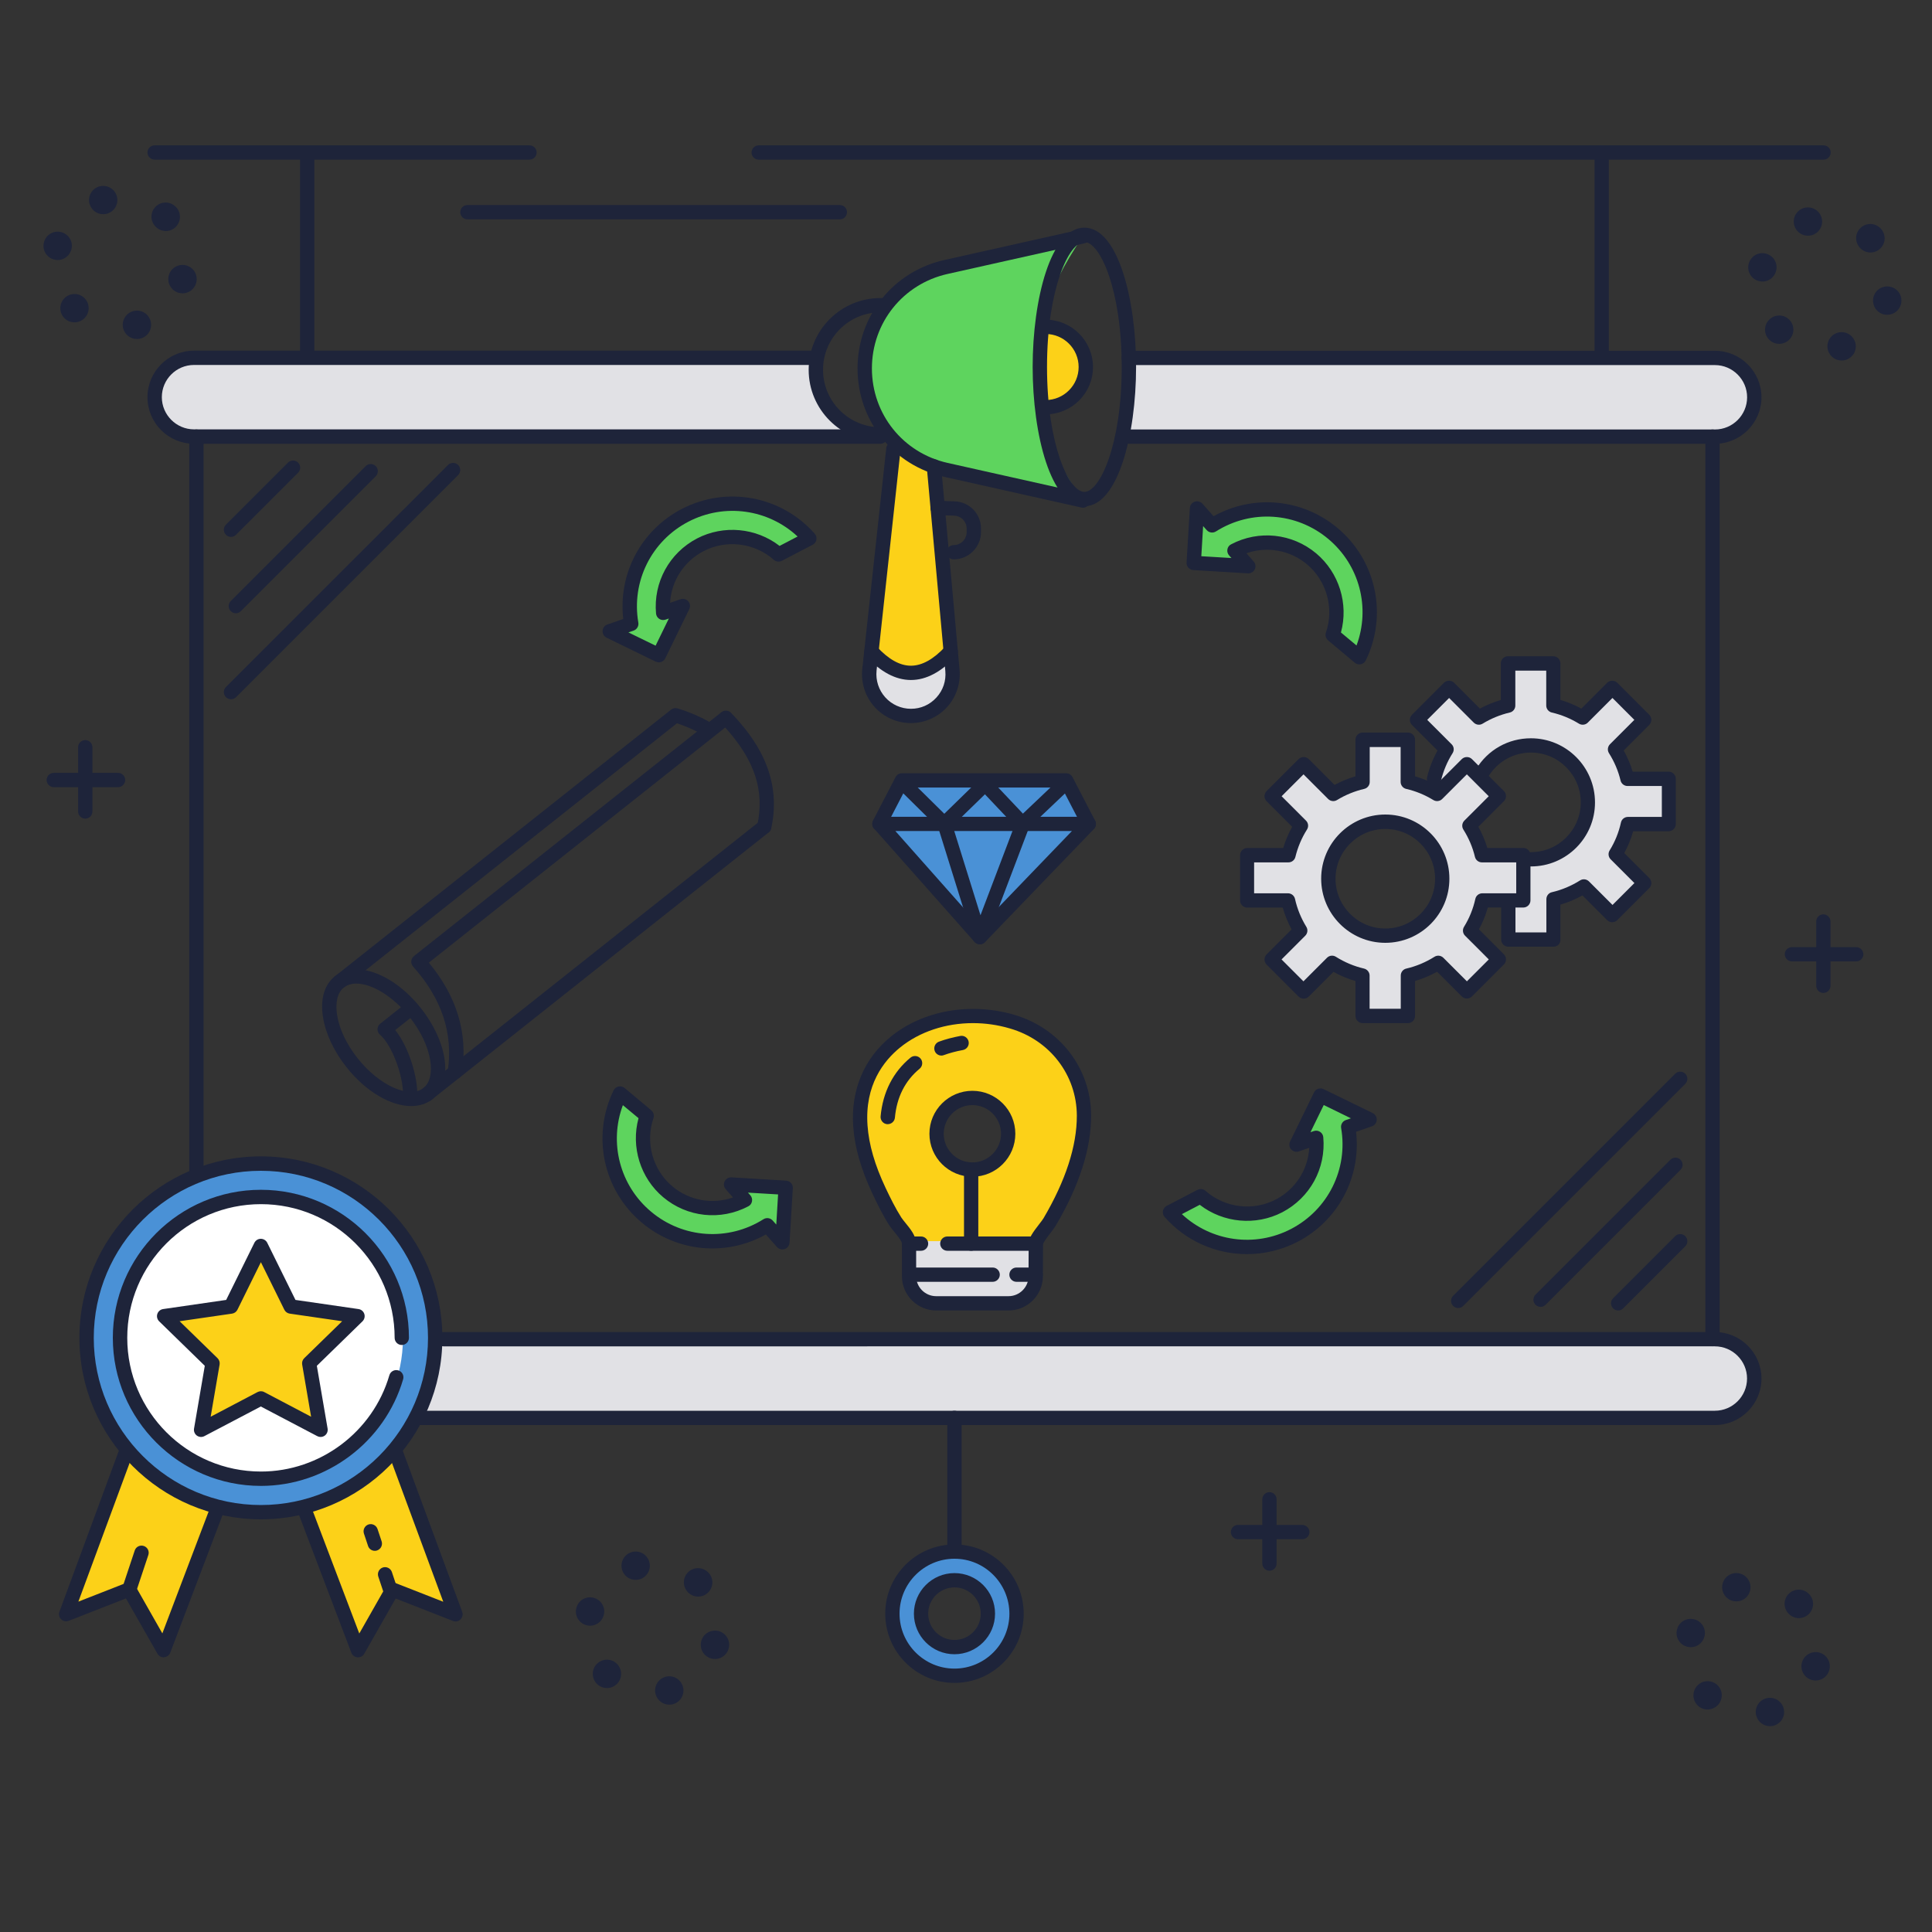 <?xml version="1.0" encoding="utf-8"?>
<!-- Generator: Adobe Illustrator 25.4.1, SVG Export Plug-In . SVG Version: 6.00 Build 0)  -->
<svg version="1.1" id="レイヤー_1" xmlns="http://www.w3.org/2000/svg" xmlns:xlink="http://www.w3.org/1999/xlink" x="0px"
	 y="0px" viewBox="0 0 300 300" style="enable-background:new 0 0 300 300;" xml:space="preserve">
<rect x="0" y="0" width="300" height="300" fill="#333333" stroke="none"/>
<style type="text/css">
	.st0{fill:#E1E1E5;}
	.st1{fill:#4A91D6;}
	.st2{fill:#FCD118;}
	.st3{fill:#FFFFFF;}
	.st4{fill:#5ED45E;}
	.st5{fill:#1E243A;}
</style>
<path class="st0" d="M175.27,55.56h91.02c3.38,0,6.12,2.74,6.12,6.12l0,0c0,3.38-2.74,6.12-6.12,6.12h-91.02V55.56z"/>
<path class="st0" d="M136.71,67.8H30.13c-3.38,0-6.12-2.74-6.12-6.12l0,0c0-3.38,2.74-6.12,6.12-6.12h96.21
	C126.36,63.35,130.69,66.49,136.71,67.8z"/>
<path class="st0" d="M68.87,207.93h197.42c3.38,0,6.12,2.74,6.12,6.12l0,0c0,3.38-2.74,6.12-6.12,6.12H65.16L68.87,207.93z"/>
<path class="st1" d="M148.21,240.93c-5.32,0-9.64,4.32-9.64,9.64s4.32,9.64,9.64,9.64c5.32,0,9.64-4.32,9.64-9.64
	S153.53,240.93,148.21,240.93z M148.21,255.76c-2.87,0-5.19-2.32-5.19-5.19s2.32-5.19,5.19-5.19c2.87,0,5.19,2.32,5.19,5.19
	S151.07,255.76,148.21,255.76z"/>
<g>
	<polygon class="st2" points="19.64,225.25 10.27,250.64 20.05,246.81 25.42,256.24 33.84,234.07 	"/>
	<polygon class="st2" points="61.38,225.25 70.75,250.64 60.96,246.81 55.6,256.24 47.18,234.07 	"/>
</g>
<circle class="st1" cx="40.51" cy="207.75" r="27.06"/>
<circle class="st3" cx="40.51" cy="207.75" r="22.06"/>
<path class="st4" d="M168.16,36.69l-21.27,4.76c-7.38,1.65-12.62,8.2-12.62,15.76l0,0c0,7.56,5.24,14.11,12.62,15.76l21.27,4.76
	C160.36,66.53,156.13,54.2,168.16,36.69z"/>
<path class="st2" d="M145.01,72.42l2.88,31.68c0.35,3.8-2.64,7.07-6.45,7.07l0,0c-3.84,0-6.84-3.32-6.45-7.14l3.73-34.34
	L145.01,72.42z"/>
<path class="st2" d="M162.36,50.74c3.45,0,6.24,2.8,6.24,6.24c0,3.45-2.8,6.24-6.24,6.24V50.74z"/>
<g>
	<polygon class="st1" points="136.56,127.93 152.15,145.52 169.06,127.93 	"/>
	<polygon class="st1" points="136.56,127.93 140.06,121.18 165.56,121.18 169.06,127.93 	"/>
	<polygon class="st1" points="140.4,121.77 146.65,127.93 152.98,121.77 158.81,127.93 165.31,121.77 	"/>
	<polygon class="st1" points="146.67,127.93 152.15,145.52 158.73,128.18 	"/>
</g>
<path class="st4" d="M203.67,86.79c-3.46-2.9-8.21-3.26-11.97-1.28l2.15,2.42l-8.47-0.51l0.51-8.47l2.34,2.64
	c5.71-3.61,13.31-3.31,18.76,1.26c5.73,4.8,7.24,12.78,4.1,19.21l-4.13-3.46C208.36,94.48,207.2,89.74,203.67,86.79z"/>
<path class="st4" d="M108.74,84.59c-4.01,2.09-6.16,6.33-5.77,10.57l3.06-1.05l-3.72,7.63l-7.63-3.72l3.33-1.15
	c-1.14-6.65,2.05-13.56,8.36-16.84c6.63-3.45,14.57-1.78,19.31,3.58l-4.78,2.49C117.65,83.21,112.83,82.47,108.74,84.59z"/>
<path class="st4" d="M103.69,185.06c3.46,2.9,8.21,3.26,11.97,1.28l-2.15-2.42l8.47,0.51l-0.51,8.47l-2.34-2.64
	c-5.71,3.61-13.31,3.31-18.76-1.26c-5.73-4.8-7.24-12.78-4.1-19.21l4.13,3.46C99,177.37,100.16,182.1,103.69,185.06z"/>
<path class="st4" d="M198.61,187.25c4.01-2.09,6.16-6.33,5.77-10.57l-3.06,1.05l3.72-7.63l7.63,3.72l-3.33,1.15
	c1.14,6.65-2.05,13.56-8.36,16.84c-6.63,3.45-14.57,1.78-19.31-3.58l4.78-2.49C189.71,188.64,194.53,189.38,198.61,187.25z"/>
<path class="st0" d="M236.55,139.83v-7.03h-6.44c-0.4-1.65-1.06-3.19-1.94-4.58l4.58-4.58l-4.97-4.97l-4.61,4.61
	c-1.39-0.85-2.92-1.49-4.55-1.87v-6.54h-7.03v6.54c-1.63,0.38-3.16,1.02-4.55,1.87l-4.61-4.61l-4.97,4.97l4.58,4.58
	c-0.88,1.39-1.54,2.93-1.94,4.58h-6.44v7.03h6.38c0.38,1.68,1.02,3.26,1.9,4.68l-4.48,4.48l4.97,4.97l4.45-4.45
	c1.43,0.9,3.02,1.58,4.71,1.97v6.28h7.03v-6.28c1.69-0.39,3.28-1.07,4.71-1.97l4.45,4.45l4.97-4.97l-4.48-4.48
	c0.87-1.42,1.52-3,1.9-4.68H236.55z M215.11,145.29c-4.88,0-8.84-3.96-8.84-8.84s3.96-8.84,8.84-8.84s8.84,3.96,8.84,8.84
	S220,145.29,215.11,145.29z"/>
<path class="st0" d="M234.21,140.73v5.16h7.03v-6.28c1.69-0.39,3.28-1.07,4.71-1.97l4.45,4.45l4.97-4.97l-4.48-4.48
	c0.87-1.42,1.52-3,1.9-4.68h6.38v-7.03h-6.44c-0.4-1.65-1.06-3.19-1.94-4.58l4.58-4.58l-4.97-4.97l-4.61,4.61
	c-1.39-0.85-2.92-1.49-4.55-1.87v-6.54h-7.03v6.54c-1.63,0.38-3.16,1.02-4.55,1.87l-4.61-4.61l-4.97,4.97l4.58,4.58
	c-0.88,1.39-1.54,2.93-1.94,4.58L234.21,140.73z M227.54,122.66c1.55-2.57,6.97-6.92,10.18-6.92c4.88,0,8.84,3.96,8.84,8.84
	s-6.36,10.31-11.24,10.31l-6.3-4.08L227.54,122.66z"/>
<path class="st2" d="M157.13,158.62c-11.43-3.31-24.46,3.21-23.53,16.23c0.25,3.53,1.41,6.91,2.92,10.09
	c0.75,1.6,1.56,3.23,2.51,4.71c0.58,0.91,2.13,2.32,2.13,3.45c0,0,0,5.05,0,5.05c0,2.33,1.89,4.22,4.22,4.22h11.23
	c2.32,0,4.21-1.88,4.22-4.2c0,0,0.02-5.07,0.02-5.07c0-0.79,1.71-2.64,2.14-3.37c2.88-4.89,5.35-10.76,5.33-16.52
	C168.31,166.27,163.75,160.53,157.13,158.62z M150.99,181.61c-3.07,0-5.56-2.49-5.56-5.56c0-3.07,2.49-5.56,5.56-5.56
	c3.07,0,5.56,2.49,5.56,5.56C156.55,179.12,154.06,181.61,150.99,181.61z"/>
<path class="st0" d="M141.11,192.73c0.03,0.13,0.05,0.25,0.05,0.37c0,0,0,5.05,0,5.05c0,2.33,1.89,4.22,4.22,4.22h11.23
	c2.32,0,4.21-1.88,4.22-4.2c0,0,0.02-5.07,0.02-5.07c0-0.11,0.03-0.23,0.09-0.37H141.11z"/>
<path class="st0" d="M141.44,111.17L141.44,111.17c3.81,0,6.8-3.27,6.45-7.07l-0.27-2.97c-4.12,4.44-8.22,4.47-12.32,0l0,0
	l-0.31,2.89C134.6,107.85,137.6,111.17,141.44,111.17z"/>
<polygon class="st2" points="40.51,193.48 45.15,202.87 55.52,204.38 48.01,211.69 49.78,222.02 40.51,217.15 31.23,222.02 
	33,211.69 25.5,204.38 35.87,202.87 "/>
<g>
	<g>
		<path class="st5" d="M13.24,127.12c-0.61,0-1.11-0.5-1.11-1.11v-9.98c0-0.61,0.5-1.11,1.11-1.11c0.61,0,1.11,0.5,1.11,1.11V126
			C14.35,126.62,13.85,127.12,13.24,127.12z"/>
	</g>
	<g>
		<path class="st5" d="M18.33,122.23H8.35c-0.61,0-1.11-0.5-1.11-1.11c0-0.61,0.5-1.11,1.11-1.11h9.98c0.61,0,1.11,0.5,1.11,1.11
			C19.44,121.73,18.94,122.23,18.33,122.23z"/>
	</g>
</g>
<g>
	<g>
		<path class="st5" d="M283.13,154.18c-0.61,0-1.11-0.5-1.11-1.11v-9.98c0-0.61,0.5-1.11,1.11-1.11c0.61,0,1.11,0.5,1.11,1.11v9.98
			C284.24,153.68,283.75,154.18,283.13,154.18z"/>
	</g>
	<g>
		<path class="st5" d="M288.23,149.29h-9.98c-0.61,0-1.11-0.5-1.11-1.11c0-0.61,0.5-1.11,1.11-1.11h9.98c0.61,0,1.11,0.5,1.11,1.11
			C289.34,148.8,288.84,149.29,288.23,149.29z"/>
	</g>
</g>
<g>
	<g>
		<path class="st5" d="M197.12,243.9c-0.61,0-1.11-0.5-1.11-1.11v-9.98c0-0.61,0.5-1.11,1.11-1.11c0.61,0,1.11,0.5,1.11,1.11v9.98
			C198.23,243.4,197.74,243.9,197.12,243.9z"/>
	</g>
	<g>
		<path class="st5" d="M202.22,239.01h-9.98c-0.61,0-1.11-0.5-1.11-1.11c0-0.61,0.5-1.11,1.11-1.11h9.98c0.61,0,1.11,0.5,1.11,1.11
			C203.33,238.51,202.83,239.01,202.22,239.01z"/>
	</g>
</g>
<g>
	<path class="st5" d="M283.84,54.35c-0.32-1.18,0.38-2.38,1.55-2.7l0,0c1.18-0.31,2.38,0.38,2.7,1.56l0,0
		c0.32,1.18-0.38,2.38-1.56,2.7l0,0c-0.19,0.05-0.38,0.07-0.57,0.07l0,0C284.99,55.98,284.1,55.33,283.84,54.35z M274.72,52.75
		c-0.86-0.86-0.86-2.25,0-3.11l0,0c0.86-0.86,2.25-0.86,3.11-0.01l0,0c0.86,0.86,0.86,2.25,0.01,3.11l0,0
		c-0.43,0.43-1,0.65-1.56,0.65l0,0C275.71,53.39,275.15,53.18,274.72,52.75z M292.48,48.81c-1.18-0.31-1.87-1.52-1.56-2.7l0,0
		c0.31-1.18,1.52-1.87,2.7-1.56l0,0c1.18,0.31,1.87,1.52,1.56,2.69l0,0c-0.26,0.99-1.15,1.64-2.13,1.64l0,0
		C292.86,48.88,292.67,48.86,292.48,48.81z M273.1,43.64c-1.18-0.31-1.88-1.52-1.56-2.69l0,0c0.31-1.18,1.52-1.88,2.69-1.56l0,0
		c1.18,0.31,1.88,1.52,1.56,2.69l0,0c-0.26,0.99-1.15,1.64-2.12,1.64l0,0C273.48,43.71,273.29,43.69,273.1,43.64z M288.9,38.57
		c-0.01-0.01-0.02-0.02-0.03-0.03l0,0c-0.86-0.86-0.87-2.25-0.01-3.11l0,0c0.86-0.86,2.24-0.87,3.11-0.01l0,0
		c0.01,0.01,0.02,0.02,0.03,0.03l0,0c0.86,0.86,0.86,2.25,0,3.11l0,0c-0.43,0.43-0.99,0.65-1.56,0.65l0,0
		C289.89,39.2,289.33,38.99,288.9,38.57z M288.89,38.55L288.89,38.55L288.89,38.55L288.89,38.55L288.89,38.55z M278.61,34.98
		c-0.32-1.18,0.38-2.38,1.55-2.7l0,0c1.18-0.31,2.38,0.38,2.7,1.55l0,0c0.32,1.18-0.38,2.38-1.55,2.7l0,0
		c-0.19,0.05-0.39,0.07-0.57,0.07l0,0C279.76,36.61,278.88,35.96,278.61,34.98z"/>
</g>
<g>
	<path class="st5" d="M101.8,263.07c-0.32-1.18,0.38-2.38,1.55-2.7l0,0c1.18-0.32,2.38,0.38,2.7,1.56l0,0
		c0.32,1.18-0.38,2.38-1.56,2.7l0,0c-0.19,0.05-0.38,0.07-0.57,0.07l0,0C102.96,264.7,102.07,264.05,101.8,263.07z M92.69,261.47
		c-0.86-0.86-0.86-2.25,0-3.11l0,0c0.86-0.86,2.25-0.86,3.11,0l0,0c0.86,0.86,0.86,2.25,0.01,3.11l0,0c-0.43,0.43-1,0.65-1.56,0.65
		l0,0C93.68,262.12,93.12,261.9,92.69,261.47z M110.45,257.53c-1.18-0.31-1.87-1.52-1.56-2.7l0,0c0.32-1.18,1.52-1.87,2.7-1.56l0,0
		c1.18,0.32,1.87,1.52,1.56,2.7l0,0l0,0l0,0c-0.26,0.99-1.15,1.64-2.12,1.64l0,0C110.83,257.61,110.64,257.58,110.45,257.53z
		 M91.06,252.36c-1.18-0.31-1.88-1.52-1.56-2.69l0,0c0.31-1.18,1.52-1.88,2.69-1.56l0,0c1.18,0.31,1.88,1.52,1.56,2.69l0,0
		c-0.26,0.99-1.15,1.64-2.12,1.64l0,0C91.44,252.44,91.25,252.41,91.06,252.36z M106.87,247.29c0,0-0.01-0.01-0.01-0.01l0,0
		c0,0,0,0-0.01-0.01l0,0c0,0-0.01-0.01-0.01-0.01l0,0c-0.86-0.86-0.87-2.25-0.01-3.11l0,0c0.86-0.86,2.25-0.87,3.11-0.01l0,0
		c0.01,0,0.01,0.01,0.02,0.01l0,0c0,0,0,0.01,0.01,0.01l0,0c0.86,0.86,0.86,2.25,0,3.11l0,0c-0.43,0.43-0.99,0.65-1.56,0.65l0,0
		C107.86,247.92,107.3,247.71,106.87,247.29z M96.58,243.7c-0.32-1.18,0.38-2.38,1.55-2.7l0,0c1.18-0.32,2.38,0.38,2.7,1.55l0,0
		c0.32,1.17-0.38,2.38-1.55,2.7l0,0c-0.19,0.05-0.39,0.07-0.57,0.07l0,0C97.73,245.33,96.84,244.69,96.58,243.7z"/>
</g>
<g>
	<path class="st5" d="M272.71,266.41c-0.32-1.18,0.38-2.38,1.55-2.7l0,0c1.18-0.31,2.38,0.38,2.7,1.56l0,0
		c0.32,1.18-0.38,2.38-1.56,2.7l0,0l0,0l0,0c-0.19,0.05-0.38,0.07-0.57,0.07l0,0C273.87,268.04,272.98,267.39,272.71,266.41z
		 M263.6,264.81c-0.86-0.86-0.86-2.25,0-3.11l0,0c0.86-0.86,2.25-0.86,3.11-0.01l0,0c0.86,0.86,0.86,2.25,0,3.11l0,0
		c-0.43,0.43-1,0.65-1.56,0.65l0,0C264.59,265.45,264.03,265.24,263.6,264.81z M281.36,260.87c-1.18-0.31-1.87-1.52-1.56-2.7l0,0
		c0.32-1.18,1.52-1.87,2.7-1.56l0,0c1.18,0.32,1.87,1.52,1.56,2.7l0,0c-0.26,0.99-1.15,1.64-2.13,1.64l0,0
		C281.74,260.94,281.55,260.92,281.36,260.87z M261.97,255.7c-1.18-0.31-1.88-1.52-1.56-2.69l0,0l0,0l0,0
		c0.31-1.18,1.52-1.88,2.69-1.56l0,0c1.18,0.31,1.88,1.52,1.56,2.69l0,0c-0.26,0.99-1.15,1.64-2.12,1.64l0,0
		C262.35,255.77,262.16,255.75,261.97,255.7z M277.77,250.61C277.76,250.61,277.76,250.61,277.77,250.61L277.77,250.61
		c-0.01-0.01-0.01-0.01-0.01-0.01l0,0c-0.86-0.86-0.87-2.25-0.01-3.11l0,0c0.86-0.86,2.25-0.87,3.11-0.01l0,0l0,0l0,0
		c0.01,0.01,0.02,0.01,0.03,0.02l0,0l0,0l0,0c0.86,0.86,0.86,2.25,0,3.11l0,0c-0.43,0.43-0.99,0.65-1.56,0.65l0,0
		C278.76,251.26,278.2,251.04,277.77,250.61z M267.49,247.04c-0.32-1.18,0.38-2.38,1.55-2.7l0,0c1.18-0.32,2.38,0.38,2.7,1.55l0,0
		c0.32,1.18-0.38,2.38-1.55,2.7l0,0c-0.19,0.05-0.39,0.07-0.57,0.07l0,0C268.64,248.67,267.75,248.02,267.49,247.04z"/>
</g>
<g>
	<path class="st5" d="M19.13,51.01c-0.31-1.18,0.39-2.38,1.56-2.7l0,0c1.18-0.32,2.38,0.38,2.7,1.56l0,0
		c0.32,1.18-0.38,2.38-1.56,2.7l0,0c-0.19,0.05-0.38,0.07-0.57,0.07l0,0C20.28,52.64,19.39,51.99,19.13,51.01z M10.01,49.41
		L10.01,49.41L10.01,49.41c-0.86-0.86-0.86-2.25,0-3.11l0,0c0.86-0.86,2.25-0.86,3.11-0.01l0,0c0.86,0.86,0.86,2.25,0.01,3.11l0,0
		c-0.43,0.43-1,0.65-1.56,0.65l0,0C11,50.06,10.44,49.84,10.01,49.41z M27.77,45.47c-1.18-0.31-1.87-1.52-1.56-2.7l0,0
		c0.32-1.18,1.52-1.87,2.7-1.56l0,0c1.18,0.32,1.87,1.52,1.56,2.7l0,0c-0.26,0.99-1.15,1.64-2.13,1.64l0,0
		C28.15,45.54,27.96,45.52,27.77,45.47z M8.39,40.3c-1.18-0.31-1.88-1.52-1.56-2.69l0,0c0.31-1.18,1.52-1.88,2.69-1.56l0,0
		c1.18,0.31,1.88,1.52,1.56,2.69l0,0c-0.26,0.99-1.15,1.64-2.12,1.64l0,0C8.77,40.38,8.58,40.35,8.39,40.3z M24.18,35.22
		L24.18,35.22C24.18,35.21,24.18,35.21,24.18,35.22L24.18,35.22c-0.01-0.01-0.01-0.01-0.01-0.01l0,0c-0.86-0.86-0.87-2.25-0.01-3.11
		l0,0c0.85-0.86,2.24-0.87,3.1-0.01l0,0c0,0,0,0,0.01,0.01l0,0l0,0l0,0c0.01,0,0.01,0.01,0.02,0.01l0,0c0,0,0,0.01,0.01,0.01l0,0
		l0,0l0,0c0,0.01,0.01,0.01,0.01,0.01l0,0c0.85,0.86,0.84,2.24-0.01,3.1l0,0c-0.43,0.43-0.99,0.65-1.56,0.65l0,0
		C25.18,35.86,24.61,35.65,24.18,35.22z M13.9,31.64c-0.32-1.18,0.38-2.38,1.55-2.7l0,0c1.18-0.31,2.38,0.38,2.7,1.55l0,0
		c0.32,1.17-0.38,2.38-1.55,2.7l0,0c-0.19,0.05-0.39,0.07-0.57,0.07l0,0C15.06,33.27,14.17,32.62,13.9,31.64z"/>
</g>
<g>
	<g>
		<path class="st5" d="M266.29,68.91h-91.02c-0.61,0-1.11-0.5-1.11-1.11c0-0.61,0.5-1.11,1.11-1.11h91.02c2.76,0,5-2.25,5-5
			s-2.25-5-5-5h-91.02c-0.61,0-1.11-0.5-1.11-1.11c0-0.61,0.5-1.11,1.11-1.11h91.02c3.99,0,7.23,3.24,7.23,7.23
			C273.52,65.66,270.27,68.91,266.29,68.91z"/>
	</g>
	<g>
		<path class="st5" d="M136.71,68.91H30.13c-3.99,0-7.23-3.24-7.23-7.23c0-3.99,3.24-7.23,7.23-7.23h96.21
			c0.61,0,1.11,0.5,1.11,1.11c0,0.61-0.5,1.11-1.11,1.11H30.13c-2.76,0-5,2.25-5,5s2.25,5,5,5h106.59c0.61,0,1.11,0.5,1.11,1.11
			C137.83,68.41,137.33,68.91,136.71,68.91z"/>
	</g>
	<g>
		<path class="st5" d="M266.29,221.28H65.16c-0.61,0-1.11-0.5-1.11-1.11s0.5-1.11,1.11-1.11h201.12c2.76,0,5-2.25,5-5s-2.25-5-5-5
			H68.87c-0.61,0-1.11-0.5-1.11-1.11s0.5-1.11,1.11-1.11h197.42c3.99,0,7.23,3.24,7.23,7.23
			C273.52,218.04,270.27,221.28,266.29,221.28z"/>
	</g>
	<g>
		<g>
			<path class="st5" d="M30.5,183.09c-0.61,0-1.11-0.5-1.11-1.11V67.8c0-0.61,0.5-1.11,1.11-1.11c0.61,0,1.11,0.5,1.11,1.11v114.19
				C31.61,182.6,31.11,183.09,30.5,183.09z"/>
		</g>
		<g>
			<path class="st5" d="M265.92,209.05c-0.61,0-1.11-0.5-1.11-1.11V67.8c0-0.61,0.5-1.11,1.11-1.11c0.61,0,1.11,0.5,1.11,1.11
				v140.14C267.03,208.55,266.53,209.05,265.92,209.05z"/>
		</g>
	</g>
	<g>
		<g>
			<path class="st5" d="M47.7,56.3c-0.61,0-1.11-0.5-1.11-1.11V23.68c0-0.61,0.5-1.11,1.11-1.11c0.61,0,1.11,0.5,1.11,1.11v31.51
				C48.81,55.81,48.31,56.3,47.7,56.3z"/>
		</g>
		<g>
			<path class="st5" d="M248.71,56.3c-0.61,0-1.11-0.5-1.11-1.11V23.68c0-0.61,0.5-1.11,1.11-1.11c0.61,0,1.11,0.5,1.11,1.11v31.51
				C249.83,55.81,249.33,56.3,248.71,56.3z"/>
		</g>
	</g>
	<g>
		<path class="st5" d="M82.22,24.79H24.01c-0.61,0-1.11-0.5-1.11-1.11s0.5-1.11,1.11-1.11h58.21c0.61,0,1.11,0.5,1.11,1.11
			S82.83,24.79,82.22,24.79z"/>
	</g>
	<g>
		<path class="st5" d="M283.16,24.79H117.81c-0.61,0-1.11-0.5-1.11-1.11s0.5-1.11,1.11-1.11h165.35c0.61,0,1.11,0.5,1.11,1.11
			S283.77,24.79,283.16,24.79z"/>
	</g>
	<g>
		<path class="st5" d="M130.41,34.06H72.58c-0.61,0-1.11-0.5-1.11-1.11c0-0.61,0.5-1.11,1.11-1.11h57.83c0.61,0,1.11,0.5,1.11,1.11
			C131.52,33.56,131.03,34.06,130.41,34.06z"/>
	</g>
	<g>
		<path class="st5" d="M148.21,242.04c-0.61,0-1.11-0.5-1.11-1.11v-20.76c0-0.61,0.5-1.11,1.11-1.11c0.61,0,1.11,0.5,1.11,1.11
			v20.76C149.32,241.54,148.82,242.04,148.21,242.04z"/>
	</g>
	<g>
		<path class="st5" d="M148.21,261.32c-5.93,0-10.75-4.82-10.75-10.75c0-5.93,4.82-10.75,10.75-10.75c5.93,0,10.75,4.82,10.75,10.75
			C158.96,256.5,154.14,261.32,148.21,261.32z M148.21,242.04c-4.7,0-8.53,3.83-8.53,8.53c0,4.7,3.83,8.53,8.53,8.53
			c4.7,0,8.53-3.83,8.53-8.53C156.73,245.87,152.91,242.04,148.21,242.04z M148.21,256.87c-3.48,0-6.3-2.83-6.3-6.3
			s2.83-6.3,6.3-6.3c3.48,0,6.3,2.83,6.3,6.3S151.68,256.87,148.21,256.87z M148.21,246.49c-2.25,0-4.08,1.83-4.08,4.08
			c0,2.25,1.83,4.08,4.08,4.08c2.25,0,4.08-1.83,4.08-4.08C152.29,248.32,150.46,246.49,148.21,246.49z"/>
	</g>
	<g>
		<g>
			<path class="st5" d="M156.61,203.49h-11.23c-2.94,0-5.33-2.39-5.33-5.33v-5.05c0-0.39-0.76-1.32-1.17-1.81
				c-0.3-0.36-0.58-0.71-0.79-1.03c-1-1.56-1.83-3.25-2.58-4.84c-1.8-3.81-2.79-7.24-3.02-10.49c-0.41-5.64,1.68-10.61,5.87-14
				c5-4.04,12.3-5.34,19.07-3.38c7.16,2.07,11.98,8.36,12,15.66c0.01,5.13-1.83,10.88-5.49,17.09c-0.17,0.29-0.46,0.66-0.78,1.09
				c-0.36,0.46-1.09,1.42-1.2,1.78c0,0.56-0.02,5.01-0.02,5.01C161.93,201.1,159.54,203.49,156.61,203.49z M151.09,158.87
				c-4.22,0-8.27,1.31-11.33,3.79c-2.55,2.07-5.5,5.85-5.05,12.11c0.21,2.97,1.13,6.14,2.81,9.7c0.72,1.52,1.51,3.13,2.44,4.59
				c0.14,0.22,0.38,0.51,0.63,0.82c0.78,0.96,1.67,2.04,1.67,3.23v5.05c0,1.71,1.39,3.11,3.11,3.11h11.23c1.71,0,3.1-1.39,3.11-3.09
				l0.02-5.07v0c0-0.85,0.66-1.77,1.67-3.07c0.26-0.34,0.53-0.68,0.63-0.86c3.45-5.86,5.19-11.23,5.18-15.95
				c-0.02-6.3-4.19-11.74-10.39-13.53C154.93,159.14,152.99,158.87,151.09,158.87z M161.96,193.11
				C161.96,193.11,161.96,193.11,161.96,193.11C161.96,193.11,161.96,193.11,161.96,193.11L161.96,193.11z"/>
		</g>
		<g>
			<path class="st5" d="M143.02,194.22h-1.85c-0.61,0-1.11-0.5-1.11-1.11c0-0.61,0.5-1.11,1.11-1.11h1.85c0.61,0,1.11,0.5,1.11,1.11
				C144.13,193.72,143.63,194.22,143.02,194.22z"/>
		</g>
		<g>
			<path class="st5" d="M160.81,194.22H147.1c-0.61,0-1.11-0.5-1.11-1.11c0-0.61,0.5-1.11,1.11-1.11h13.72
				c0.61,0,1.11,0.5,1.11,1.11C161.92,193.72,161.43,194.22,160.81,194.22z"/>
		</g>
		<g>
			<path class="st5" d="M150.99,182.72c-3.68,0-6.67-2.99-6.67-6.67s2.99-6.67,6.67-6.67s6.67,2.99,6.67,6.67
				S154.67,182.72,150.99,182.72z M150.99,171.6c-2.45,0-4.45,2-4.45,4.45s2,4.45,4.45,4.45c2.45,0,4.45-2,4.45-4.45
				S153.44,171.6,150.99,171.6z"/>
		</g>
		<g>
			<path class="st5" d="M150.8,194.22c-0.61,0-1.11-0.5-1.11-1.11v-11.49c0-0.61,0.5-1.11,1.11-1.11c0.61,0,1.11,0.5,1.11,1.11
				v11.49C151.91,193.72,151.42,194.22,150.8,194.22z"/>
		</g>
		<g>
			<path class="st5" d="M154.14,199.04h-11.86c-0.61,0-1.11-0.5-1.11-1.11s0.5-1.11,1.11-1.11h11.86c0.61,0,1.11,0.5,1.11,1.11
				S154.75,199.04,154.14,199.04z"/>
		</g>
		<g>
			<path class="st5" d="M160.81,199.04h-2.97c-0.61,0-1.11-0.5-1.11-1.11s0.5-1.11,1.11-1.11h2.97c0.61,0,1.11,0.5,1.11,1.11
				S161.43,199.04,160.81,199.04z"/>
		</g>
		<g>
			<path class="st5" d="M137.85,174.56c-0.03,0-0.07,0-0.1,0c-0.61-0.05-1.06-0.6-1.01-1.21c0.34-3.75,1.94-6.9,4.64-9.12
				c0.47-0.39,1.18-0.32,1.57,0.15c0.39,0.47,0.32,1.18-0.15,1.57c-2.26,1.86-3.55,4.42-3.84,7.6
				C138.91,174.12,138.42,174.56,137.85,174.56z"/>
		</g>
		<g>
			<path class="st5" d="M146.18,163.91c-0.45,0-0.88-0.28-1.04-0.73c-0.21-0.58,0.09-1.22,0.66-1.43c1.03-0.38,2.15-0.67,3.32-0.89
				c0.6-0.11,1.18,0.29,1.29,0.9c0.11,0.6-0.29,1.18-0.9,1.29c-1.05,0.19-2.05,0.46-2.96,0.79
				C146.43,163.89,146.3,163.91,146.18,163.91z"/>
		</g>
	</g>
	<g>
		<path class="st5" d="M218.62,158.87h-7.03c-0.61,0-1.11-0.5-1.11-1.11v-5.42c-1.19-0.35-2.34-0.83-3.42-1.43l-3.84,3.84
			c-0.43,0.43-1.14,0.43-1.57,0l-4.97-4.97c-0.21-0.21-0.33-0.49-0.33-0.79c0-0.29,0.12-0.58,0.33-0.79l3.88-3.88
			c-0.58-1.08-1.04-2.21-1.38-3.39h-5.51c-0.61,0-1.11-0.5-1.11-1.11v-7.03c0-0.61,0.5-1.11,1.11-1.11h5.59
			c0.34-1.15,0.81-2.25,1.39-3.29l-3.97-3.97c-0.21-0.21-0.33-0.49-0.33-0.79c0-0.29,0.12-0.58,0.33-0.79l4.97-4.97
			c0.42-0.42,1.16-0.42,1.57,0l4.01,4.01c1.04-0.56,2.13-1.01,3.25-1.34v-5.68c0-0.61,0.5-1.11,1.11-1.11h7.03
			c0.61,0,1.11,0.5,1.11,1.11v5.68c1.13,0.33,2.22,0.78,3.25,1.34l4.01-4.01c0.42-0.42,1.16-0.42,1.57,0l4.97,4.97
			c0.43,0.43,0.43,1.14,0,1.57l-3.97,3.97c0.58,1.05,1.05,2.15,1.39,3.29h5.59c0.61,0,1.11,0.5,1.11,1.11v7.03
			c0,0.61-0.5,1.11-1.11,1.11h-5.51c-0.33,1.18-0.79,2.31-1.38,3.39l3.88,3.88c0.43,0.43,0.43,1.14,0,1.57l-4.97,4.97
			c-0.43,0.43-1.14,0.43-1.57,0l-3.84-3.84c-1.09,0.61-2.23,1.09-3.42,1.43v5.42C219.74,158.37,219.24,158.87,218.62,158.87z
			 M212.71,156.64h4.8v-5.16c0-0.52,0.36-0.97,0.86-1.08c1.55-0.36,3.02-0.98,4.37-1.83c0.44-0.28,1.01-0.21,1.38,0.15l3.66,3.66
			l3.4-3.4l-3.69-3.69c-0.36-0.36-0.43-0.93-0.16-1.37c0.83-1.34,1.42-2.8,1.76-4.34c0.11-0.51,0.56-0.87,1.09-0.87h5.26v-4.8h-5.33
			c-0.51,0-0.96-0.35-1.08-0.85c-0.36-1.51-0.97-2.93-1.8-4.25c-0.28-0.44-0.21-1.01,0.15-1.38l3.79-3.79l-3.4-3.4l-3.83,3.83
			c-0.36,0.36-0.93,0.43-1.37,0.16c-1.31-0.8-2.73-1.39-4.22-1.73c-0.5-0.12-0.86-0.57-0.86-1.08v-5.42h-4.8v5.42
			c0,0.52-0.36,0.97-0.86,1.08c-1.49,0.35-2.91,0.93-4.22,1.73c-0.44,0.27-1,0.2-1.37-0.16l-3.83-3.83l-3.4,3.4l3.79,3.79
			c0.37,0.37,0.43,0.94,0.15,1.38c-0.83,1.31-1.43,2.74-1.8,4.25c-0.12,0.5-0.57,0.85-1.08,0.85h-5.33v4.8h5.26
			c0.52,0,0.97,0.36,1.09,0.87c0.34,1.54,0.94,3,1.76,4.34c0.27,0.44,0.2,1-0.16,1.37l-3.69,3.69l3.4,3.4l3.66-3.66
			c0.37-0.37,0.94-0.43,1.38-0.15c1.35,0.85,2.82,1.47,4.37,1.83c0.5,0.12,0.86,0.57,0.86,1.08V156.64z M215.11,146.4
			c-5.49,0-9.96-4.47-9.96-9.96c0-5.49,4.47-9.96,9.96-9.96c5.49,0,9.95,4.47,9.95,9.96C225.07,141.94,220.6,146.4,215.11,146.4z
			 M215.11,128.72c-4.26,0-7.73,3.47-7.73,7.73c0,4.26,3.47,7.73,7.73,7.73s7.73-3.47,7.73-7.73
			C222.84,132.19,219.37,128.72,215.11,128.72z"/>
	</g>
	<g>
		<path class="st5" d="M241.24,147h-7.03c-0.61,0-1.11-0.5-1.11-1.11v-5.16c0-0.61,0.5-1.11,1.11-1.11c0.61,0,1.11,0.5,1.11,1.11
			v4.05h4.8v-5.16c0-0.52,0.36-0.97,0.86-1.08c1.55-0.36,3.02-0.98,4.37-1.83c0.44-0.28,1.01-0.21,1.38,0.15l3.66,3.66l3.4-3.4
			l-3.69-3.69c-0.36-0.36-0.43-0.93-0.16-1.37c0.83-1.34,1.42-2.8,1.76-4.34c0.11-0.51,0.56-0.87,1.09-0.87h5.26v-4.8h-5.33
			c-0.51,0-0.96-0.35-1.08-0.85c-0.36-1.51-0.97-2.93-1.8-4.25c-0.28-0.44-0.21-1.01,0.15-1.38l3.79-3.79l-3.4-3.4l-3.83,3.83
			c-0.36,0.36-0.93,0.43-1.37,0.16c-1.31-0.8-2.73-1.39-4.22-1.73c-0.5-0.12-0.86-0.57-0.86-1.08v-5.42h-4.8v5.42
			c0,0.52-0.36,0.97-0.86,1.08c-1.49,0.35-2.91,0.93-4.22,1.73c-0.44,0.27-1,0.2-1.37-0.16l-3.83-3.83l-3.4,3.4l3.79,3.79
			c0.37,0.37,0.43,0.94,0.15,1.38c-0.83,1.31-1.43,2.74-1.8,4.25c-0.14,0.6-0.75,0.96-1.34,0.82c-0.6-0.14-0.96-0.75-0.82-1.34
			c0.35-1.45,0.9-2.84,1.62-4.14l-3.97-3.97c-0.21-0.21-0.33-0.49-0.33-0.79c0-0.29,0.12-0.58,0.33-0.79l4.97-4.97
			c0.42-0.42,1.16-0.42,1.57,0l4.01,4.01c1.04-0.56,2.13-1.01,3.25-1.34v-5.68c0-0.61,0.5-1.11,1.11-1.11h7.03
			c0.61,0,1.11,0.5,1.11,1.11v5.68c1.13,0.33,2.22,0.78,3.25,1.34l4.01-4.01c0.42-0.42,1.16-0.42,1.57,0l4.97,4.97
			c0.43,0.43,0.43,1.14,0,1.57l-3.97,3.97c0.58,1.05,1.05,2.15,1.39,3.29h5.59c0.61,0,1.11,0.5,1.11,1.11v7.03
			c0,0.61-0.5,1.11-1.11,1.11h-5.51c-0.33,1.18-0.79,2.31-1.38,3.39l3.88,3.88c0.43,0.43,0.43,1.14,0,1.57l-4.97,4.97
			c-0.43,0.43-1.14,0.43-1.57,0l-3.84-3.84c-1.09,0.61-2.23,1.09-3.42,1.43v5.42C242.35,146.51,241.85,147,241.24,147z
			 M237.73,134.54c-0.61,0-1.11-0.5-1.11-1.11c0-0.61,0.5-1.11,1.11-1.11c4.26,0,7.73-3.47,7.73-7.73c0-4.26-3.47-7.73-7.73-7.73
			c-2.73,0-5.21,1.4-6.63,3.75c-0.32,0.53-1,0.7-1.53,0.38c-0.53-0.32-0.7-1-0.38-1.53c1.82-3.02,5.01-4.82,8.53-4.82
			c5.49,0,9.95,4.47,9.95,9.96C247.68,130.07,243.22,134.54,237.73,134.54z"/>
	</g>
	<g>
		<g>
			<path class="st5" d="M168.38,78.61c-5.21,0-8.03-11.14-8.03-21.63s2.81-21.63,8.03-21.63s8.03,11.14,8.03,21.63
				S173.59,78.61,168.38,78.61z M168.38,37.58c-2.42,0-5.8,7.38-5.8,19.4s3.38,19.4,5.8,19.4c2.42,0,5.8-7.38,5.8-19.4
				S170.8,37.58,168.38,37.58z"/>
		</g>
		<g>
			<path class="st5" d="M162.36,64.34c-0.61,0-1.11-0.5-1.11-1.11c0-0.61,0.5-1.11,1.11-1.11c2.83,0,5.13-2.3,5.13-5.13
				s-2.3-5.13-5.13-5.13c-0.61,0-1.11-0.5-1.11-1.11c0-0.61,0.5-1.11,1.11-1.11c4.06,0,7.36,3.3,7.36,7.36
				S166.42,64.34,162.36,64.34z"/>
		</g>
		<g>
			<path class="st5" d="M168.16,78.84c-0.08,0-0.16-0.01-0.24-0.03l-21.27-4.76c-7.94-1.78-13.49-8.7-13.49-16.84
				c0-8.14,5.55-15.07,13.49-16.84l21.27-4.76c0.6-0.13,1.19,0.24,1.33,0.84c0.13,0.6-0.24,1.19-0.84,1.33l-21.27,4.76
				c-6.92,1.55-11.75,7.58-11.75,14.67c0,7.09,4.83,13.12,11.75,14.67l21.27,4.76c0.6,0.13,0.98,0.73,0.84,1.33
				C169.13,78.48,168.67,78.84,168.16,78.84z"/>
		</g>
		<g>
			<path class="st5" d="M137.39,68.58h-0.67c-6.15,0-11.15-5-11.15-11.15s5-11.15,11.15-11.15h0.67c0.61,0,1.11,0.5,1.11,1.11
				c0,0.61-0.5,1.11-1.11,1.11h-0.67c-4.92,0-8.92,4-8.92,8.92c0,4.92,4,8.92,8.92,8.92h0.67c0.61,0,1.11,0.5,1.11,1.11
				C138.5,68.08,138,68.58,137.39,68.58z"/>
		</g>
		<g>
			<path class="st5" d="M141.44,112.28c-2.14,0-4.2-0.91-5.63-2.5c-1.44-1.59-2.14-3.73-1.92-5.86l3.73-34.35
				c0.07-0.61,0.62-1.05,1.23-0.99c0.61,0.07,1.05,0.62,0.99,1.23l-3.73,34.34c-0.15,1.5,0.34,3.01,1.36,4.14
				c1.02,1.13,2.47,1.77,3.98,1.77c1.53,0,2.93-0.62,3.96-1.75c1.03-1.13,1.52-2.59,1.38-4.11l-2.88-31.68
				c-0.06-0.61,0.4-1.15,1.01-1.21c0.61-0.05,1.15,0.4,1.21,1.01L149,104c0.19,2.12-0.52,4.24-1.95,5.81
				C145.61,111.38,143.57,112.28,141.44,112.28z"/>
		</g>
		<g>
			<path class="st5" d="M148.09,86.86c-0.61,0-1.11-0.5-1.11-1.11c0-0.61,0.5-1.11,1.11-1.11c1.11,0,2.01-0.9,2.01-2.01v-0.55
				c0-1.09-0.85-1.97-1.94-2.01l-2.6-0.09c-0.61-0.02-1.1-0.53-1.07-1.15c0.02-0.61,0.53-1.09,1.15-1.07l2.6,0.09
				c2.3,0.08,4.09,1.94,4.09,4.23v0.55C152.32,84.96,150.42,86.86,148.09,86.86z"/>
		</g>
		<g>
			<path class="st5" d="M141.45,105.59c-0.01,0-0.01,0-0.02,0c-2.36-0.01-4.7-1.25-6.94-3.7c-0.41-0.45-0.38-1.16,0.07-1.57
				c0.45-0.41,1.16-0.38,1.57,0.07c1.81,1.97,3.59,2.98,5.31,2.98c0,0,0.01,0,0.01,0c1.72,0,3.52-1,5.36-2.99
				c0.42-0.45,1.12-0.48,1.57-0.06c0.45,0.42,0.48,1.12,0.06,1.57C146.16,104.35,143.81,105.59,141.45,105.59z"/>
		</g>
	</g>
	<g>
		<g>
			<path class="st5" d="M152.15,146.63c-0.01,0-0.02,0-0.02,0c-0.31-0.01-0.6-0.14-0.81-0.37l-15.58-17.58
				c-0.29-0.33-0.36-0.79-0.18-1.19c0.18-0.4,0.58-0.66,1.01-0.66h32.5c0.45,0,0.85,0.27,1.02,0.68c0.17,0.41,0.09,0.89-0.22,1.21
				l-16.92,17.58C152.74,146.51,152.45,146.63,152.15,146.63z M139.03,129.04l13.15,14.83l14.27-14.83H139.03z"/>
		</g>
		<g>
			<path class="st5" d="M169.06,129.04c-0.4,0-0.79-0.22-0.99-0.6l-3.19-6.15h-24.15l-3.19,6.15c-0.28,0.55-0.95,0.76-1.5,0.48
				c-0.55-0.28-0.76-0.95-0.48-1.5l3.5-6.75c0.19-0.37,0.57-0.6,0.99-0.6h25.5c0.42,0,0.8,0.23,0.99,0.6l3.5,6.75
				c0.28,0.55,0.07,1.22-0.48,1.5C169.41,129,169.24,129.04,169.06,129.04z"/>
		</g>
		<g>
			<path class="st5" d="M158.81,129.04c-0.01,0-0.02,0-0.03,0c-0.3-0.01-0.58-0.13-0.78-0.35l-5.06-5.35l-5.53,5.38
				c-0.43,0.42-1.13,0.42-1.56-0.01l-6.25-6.17c-0.44-0.43-0.44-1.14-0.01-1.57c0.43-0.44,1.14-0.44,1.57-0.01l5.47,5.4l5.55-5.41
				c0.21-0.21,0.5-0.32,0.8-0.32c0.3,0.01,0.58,0.13,0.79,0.35l5.07,5.36l5.69-5.4c0.45-0.42,1.15-0.4,1.57,0.04
				c0.42,0.45,0.4,1.15-0.04,1.57l-6.5,6.17C159.37,128.94,159.1,129.04,158.81,129.04z"/>
		</g>
		<g>
			<path class="st5" d="M152.15,146.63c-0.01,0-0.02,0-0.03,0c-0.47-0.01-0.89-0.33-1.03-0.78l-5.48-17.58
				c-0.18-0.59,0.14-1.21,0.73-1.39c0.59-0.18,1.21,0.14,1.39,0.73l4.52,14.51l5.44-14.32c0.22-0.57,0.86-0.86,1.43-0.65
				c0.57,0.22,0.86,0.86,0.64,1.43l-6.58,17.33C153.02,146.34,152.61,146.63,152.15,146.63z"/>
		</g>
	</g>
	<g>
		<path class="st5" d="M211.07,103.16c-0.26,0-0.51-0.09-0.71-0.26l-4.13-3.46c-0.35-0.3-0.49-0.78-0.34-1.22
			c1.3-3.77,0.12-8.03-2.94-10.59l0,0c-2.65-2.22-6.22-2.84-9.41-1.72l1.13,1.28c0.3,0.34,0.36,0.82,0.17,1.22
			c-0.2,0.4-0.62,0.65-1.07,0.62l-8.47-0.51c-0.29-0.02-0.57-0.15-0.77-0.37c-0.2-0.22-0.3-0.51-0.28-0.8l0.51-8.47
			c0.03-0.45,0.32-0.84,0.75-0.98c0.42-0.15,0.9-0.02,1.2,0.31l1.73,1.95c6.16-3.44,13.79-2.75,19.25,1.83
			c6.02,5.04,7.82,13.49,4.39,20.55c-0.15,0.31-0.43,0.53-0.77,0.6C211.22,103.15,211.15,103.16,211.07,103.16z M208.22,98.21
			l2.42,2.02c2.18-5.84,0.48-12.47-4.38-16.54c-4.96-4.16-11.98-4.63-17.45-1.17c-0.46,0.29-1.06,0.21-1.43-0.2l-0.56-0.63
			l-0.28,4.68l4.68,0.28l-0.37-0.41c-0.23-0.26-0.32-0.6-0.26-0.94c0.06-0.34,0.27-0.63,0.58-0.78c4.3-2.26,9.48-1.71,13.21,1.41
			l0,0C207.94,88.92,209.43,93.77,208.22,98.21z"/>
	</g>
	<g>
		<path class="st5" d="M102.31,102.85c-0.16,0-0.33-0.04-0.49-0.11l-7.63-3.72c-0.4-0.2-0.65-0.62-0.62-1.07
			c0.03-0.45,0.32-0.84,0.75-0.98l2.46-0.85c-0.81-7.01,2.75-13.79,9.07-17.08c6.97-3.63,15.46-2.05,20.66,3.83
			c0.23,0.26,0.32,0.6,0.26,0.94c-0.06,0.34-0.28,0.63-0.58,0.78l-4.78,2.49c-0.41,0.21-0.91,0.15-1.25-0.15
			c-2.99-2.65-7.37-3.19-10.91-1.35c-3.07,1.6-5.01,4.65-5.2,8.03l1.61-0.56c0.43-0.15,0.9-0.02,1.2,0.31
			c0.3,0.34,0.36,0.82,0.17,1.22l-3.72,7.63C103.12,102.62,102.72,102.85,102.31,102.85z M97.58,98.2l4.22,2.06l2.06-4.22
			l-0.52,0.18c-0.32,0.11-0.68,0.07-0.97-0.12c-0.29-0.19-0.47-0.49-0.5-0.83c-0.44-4.84,2.06-9.41,6.37-11.66l0,0
			c4.12-2.14,9.17-1.66,12.81,1.16l2.8-1.46c-4.56-4.25-11.33-5.23-16.96-2.3c-5.74,2.99-8.87,9.29-7.77,15.67
			c0.09,0.54-0.22,1.06-0.73,1.24L97.58,98.2z"/>
	</g>
	<g>
		<path class="st5" d="M121.48,194.01c-0.31,0-0.62-0.13-0.83-0.37l-1.73-1.95c-6.16,3.44-13.79,2.75-19.25-1.83
			c-6.02-5.04-7.82-13.49-4.39-20.55c0.15-0.31,0.43-0.53,0.77-0.6c0.33-0.07,0.68,0.02,0.95,0.24l4.13,3.46
			c0.35,0.3,0.49,0.78,0.34,1.22c-1.3,3.77-0.12,8.03,2.94,10.59l0,0c2.65,2.22,6.22,2.84,9.41,1.72l-1.13-1.28
			c-0.3-0.34-0.36-0.82-0.17-1.22c0.2-0.4,0.62-0.65,1.07-0.62l8.47,0.51c0.29,0.02,0.57,0.15,0.77,0.37c0.2,0.22,0.3,0.51,0.28,0.8
			l-0.51,8.47c-0.03,0.45-0.32,0.84-0.75,0.98C121.73,193.99,121.6,194.01,121.48,194.01z M96.72,171.61
			c-2.18,5.84-0.48,12.47,4.38,16.54c4.96,4.16,11.98,4.63,17.45,1.17c0.46-0.29,1.06-0.21,1.43,0.2l0.56,0.63l0.28-4.68l-4.68-0.28
			l0.37,0.41c0.23,0.26,0.32,0.6,0.26,0.94c-0.06,0.34-0.27,0.63-0.58,0.78c-4.3,2.26-9.48,1.71-13.2-1.41l0,0
			c-3.56-2.98-5.05-7.83-3.84-12.28L96.72,171.61z"/>
	</g>
	<g>
		<path class="st5" d="M193.61,194.74c-4.77,0-9.44-2-12.77-5.77c-0.23-0.26-0.32-0.6-0.26-0.94c0.06-0.34,0.28-0.63,0.58-0.78
			l4.78-2.49c0.41-0.21,0.91-0.15,1.25,0.15c2.99,2.65,7.37,3.19,10.91,1.35l0,0c3.07-1.6,5.01-4.65,5.2-8.03l-1.61,0.56
			c-0.43,0.15-0.9,0.02-1.2-0.31c-0.3-0.34-0.36-0.82-0.17-1.22l3.72-7.63c0.27-0.55,0.93-0.78,1.49-0.51l7.63,3.72
			c0.4,0.2,0.65,0.62,0.62,1.07c-0.03,0.45-0.32,0.84-0.75,0.98l-2.46,0.85c0.81,7.01-2.75,13.79-9.07,17.08
			C199,194.11,196.29,194.74,193.61,194.74z M183.52,188.53c4.56,4.25,11.33,5.23,16.96,2.3c5.74-2.99,8.87-9.29,7.77-15.67
			c-0.09-0.54,0.22-1.06,0.73-1.24l0.79-0.27l-4.22-2.06l-2.06,4.22l0.52-0.18c0.32-0.11,0.68-0.07,0.97,0.12
			c0.29,0.19,0.47,0.49,0.5,0.83c0.44,4.84-2.06,9.41-6.37,11.66l0,0c-4.12,2.14-9.17,1.66-12.81-1.16L183.52,188.53z"/>
	</g>
	<g>
		<path class="st5" d="M251.27,203.49c-0.28,0-0.57-0.11-0.79-0.33c-0.43-0.43-0.43-1.14,0-1.57l9.64-9.64
			c0.43-0.43,1.14-0.43,1.57,0c0.43,0.43,0.43,1.14,0,1.57l-9.64,9.64C251.84,203.38,251.56,203.49,251.27,203.49z"/>
	</g>
	<g>
		<path class="st5" d="M239.22,202.93c-0.28,0-0.57-0.11-0.79-0.33c-0.43-0.43-0.43-1.14,0-1.57l20.95-20.95
			c0.43-0.43,1.14-0.43,1.57,0c0.43,0.43,0.43,1.14,0,1.57l-20.95,20.95C239.79,202.82,239.51,202.93,239.22,202.93z"/>
	</g>
	<g>
		<path class="st5" d="M226.43,203.11c-0.28,0-0.57-0.11-0.79-0.33c-0.43-0.43-0.43-1.14,0-1.57l34.48-34.48
			c0.43-0.43,1.14-0.43,1.57,0c0.43,0.43,0.43,1.14,0,1.57l-34.48,34.48C227,203.01,226.72,203.11,226.43,203.11z"/>
	</g>
	<g>
		<path class="st5" d="M35.87,83.37c-0.28,0-0.57-0.11-0.79-0.33c-0.43-0.43-0.43-1.14,0-1.57l9.64-9.64c0.43-0.43,1.14-0.43,1.57,0
			c0.43,0.43,0.43,1.14,0,1.57l-9.64,9.64C36.44,83.26,36.16,83.37,35.87,83.37z"/>
	</g>
	<g>
		<path class="st5" d="M36.62,95.23c-0.28,0-0.57-0.11-0.79-0.33c-0.43-0.43-0.43-1.14,0-1.57l20.95-20.95
			c0.43-0.43,1.14-0.43,1.57,0c0.43,0.43,0.43,1.14,0,1.57L37.4,94.9C37.18,95.12,36.9,95.23,36.62,95.23z"/>
	</g>
	<g>
		<path class="st5" d="M35.87,108.58c-0.28,0-0.57-0.11-0.79-0.33c-0.43-0.43-0.43-1.14,0-1.57L69.57,72.2
			c0.43-0.43,1.14-0.43,1.57,0c0.43,0.43,0.43,1.14,0,1.57l-34.48,34.48C36.44,108.47,36.16,108.58,35.87,108.58z"/>
	</g>
	<g>
		<path class="st5" d="M40.51,235.92c-15.54,0-28.18-12.64-28.18-28.18s12.64-28.18,28.18-28.18s28.18,12.64,28.18,28.18
			S56.04,235.92,40.51,235.92z M40.51,181.8c-14.31,0-25.95,11.64-25.95,25.95S26.2,233.7,40.51,233.7
			c14.31,0,25.95-11.64,25.95-25.95S54.82,181.8,40.51,181.8z"/>
	</g>
	<g>
		<path class="st5" d="M40.51,230.73c-12.67,0-22.99-10.31-22.99-22.99s10.31-22.99,22.99-22.99s22.99,10.31,22.99,22.99
			c0,0.61-0.5,1.11-1.11,1.11c-0.61,0-1.11-0.5-1.11-1.11c0-11.45-9.31-20.76-20.76-20.76s-20.76,9.31-20.76,20.76
			s9.31,20.76,20.76,20.76c9.18,0,17.38-6.15,19.94-14.95c0.17-0.59,0.79-0.93,1.38-0.76c0.59,0.17,0.93,0.79,0.76,1.38
			C59.75,223.93,50.67,230.73,40.51,230.73z"/>
	</g>
	<g>
		<path class="st5" d="M49.78,223.13c-0.18,0-0.35-0.04-0.52-0.13l-8.76-4.6l-8.76,4.6c-0.37,0.2-0.83,0.16-1.17-0.08
			c-0.34-0.25-0.51-0.67-0.44-1.09l1.67-9.75l-7.09-6.91c-0.3-0.3-0.41-0.74-0.28-1.14c0.13-0.4,0.48-0.7,0.9-0.76l9.79-1.42
			l4.38-8.87c0.19-0.38,0.57-0.62,1-0.62c0.42,0,0.81,0.24,1,0.62l4.38,8.87l9.79,1.42c0.42,0.06,0.77,0.35,0.9,0.76
			c0.13,0.4,0.02,0.84-0.28,1.14l-7.09,6.91l1.67,9.75c0.07,0.42-0.1,0.84-0.44,1.09C50.24,223.06,50.01,223.13,49.78,223.13z
			 M40.51,216.03c0.18,0,0.36,0.04,0.52,0.13l7.28,3.83l-1.39-8.11c-0.06-0.36,0.06-0.73,0.32-0.98l5.89-5.74l-8.14-1.18
			c-0.36-0.05-0.68-0.28-0.84-0.61l-3.64-7.38l-3.64,7.38c-0.16,0.33-0.48,0.56-0.84,0.61l-8.14,1.18l5.89,5.74
			c0.26,0.26,0.38,0.62,0.32,0.98l-1.39,8.11l7.28-3.83C40.15,216.08,40.33,216.03,40.51,216.03z"/>
	</g>
	<g>
		<g>
			<path class="st5" d="M25.42,257.35c-0.4,0-0.77-0.21-0.97-0.56l-4.89-8.59l-8.89,3.48c-0.41,0.16-0.87,0.06-1.18-0.24
				c-0.31-0.31-0.42-0.77-0.26-1.18l9.37-25.39c0.21-0.58,0.85-0.87,1.43-0.66c0.58,0.21,0.87,0.85,0.66,1.43l-8.52,23.06l7.48-2.93
				c0.51-0.2,1.1,0.01,1.37,0.49l4.19,7.37l7.58-19.96c0.22-0.57,0.86-0.86,1.43-0.64c0.57,0.22,0.86,0.86,0.64,1.43l-8.42,22.16
				c-0.15,0.4-0.52,0.68-0.95,0.71C25.47,257.35,25.44,257.35,25.42,257.35z"/>
		</g>
		<g>
			<path class="st5" d="M55.6,257.35c-0.03,0-0.06,0-0.09,0c-0.43-0.03-0.8-0.31-0.95-0.71l-8.42-22.16
				c-0.22-0.57,0.07-1.22,0.64-1.43c0.57-0.22,1.22,0.07,1.43,0.64l7.58,19.96l4.19-7.37c0.27-0.48,0.86-0.69,1.37-0.49l7.48,2.93
				l-8.52-23.06c-0.21-0.58,0.08-1.22,0.66-1.43c0.58-0.21,1.22,0.08,1.43,0.66l9.37,25.39c0.15,0.41,0.05,0.87-0.26,1.18
				c-0.31,0.31-0.78,0.4-1.18,0.24l-8.89-3.48l-4.89,8.59C56.37,257.13,56,257.35,55.6,257.35z"/>
		</g>
	</g>
	<g>
		<path class="st5" d="M58.2,240.81c-0.47,0-0.9-0.29-1.05-0.76l-0.64-1.92c-0.19-0.58,0.12-1.21,0.7-1.41
			c0.58-0.19,1.21,0.12,1.41,0.7l0.64,1.92c0.19,0.58-0.12,1.21-0.7,1.41C58.44,240.8,58.32,240.81,58.2,240.81z"/>
	</g>
	<g>
		<path class="st5" d="M60.53,247.79c-0.47,0-0.9-0.29-1.05-0.76l-0.74-2.22c-0.19-0.58,0.12-1.21,0.7-1.41
			c0.58-0.19,1.21,0.12,1.41,0.7l0.74,2.22c0.19,0.58-0.12,1.21-0.7,1.41C60.76,247.77,60.64,247.79,60.53,247.79z"/>
	</g>
	<g>
		<path class="st5" d="M20.12,247.79c-0.12,0-0.24-0.02-0.35-0.06c-0.58-0.19-0.9-0.82-0.7-1.41l1.85-5.56
			c0.19-0.58,0.82-0.9,1.41-0.7c0.58,0.19,0.9,0.82,0.7,1.41l-1.85,5.56C21.02,247.49,20.58,247.79,20.12,247.79z"/>
	</g>
	<g>
		<g>
			<path class="st5" d="M63.85,171.75c-3.14,0-7.01-2.2-10.05-6.04c-1.95-2.46-3.25-5.23-3.65-7.79c-0.44-2.79,0.22-5.04,1.86-6.33
				c3.24-2.57,9.1-0.39,13.35,4.96c1.95,2.46,3.25,5.23,3.65,7.79c0.44,2.79-0.22,5.04-1.86,6.33
				C66.23,171.4,65.1,171.75,63.85,171.75z M55.33,152.73c-0.75,0-1.42,0.2-1.94,0.61c-0.98,0.78-1.35,2.29-1.05,4.25
				c0.34,2.19,1.48,4.58,3.2,6.75c3.35,4.23,8.03,6.33,10.22,4.6c0.98-0.78,1.35-2.29,1.05-4.25c-0.34-2.19-1.48-4.58-3.2-6.75
				C61.06,154.71,57.74,152.73,55.33,152.73z"/>
		</g>
		<g>
			<path class="st5" d="M63.68,170.86C63.68,170.86,63.68,170.86,63.68,170.86c-0.62,0-1.11-0.5-1.11-1.12
				c0.01-2.67-1.64-7.39-3.57-9.08c-0.25-0.22-0.39-0.53-0.38-0.86c0.01-0.33,0.16-0.64,0.42-0.84l3.92-3.11
				c0.48-0.38,1.18-0.3,1.56,0.18c0.38,0.48,0.3,1.18-0.18,1.56l-2.97,2.36c2.15,2.67,3.43,7.25,3.42,9.81
				C64.79,170.36,64.29,170.86,63.68,170.86z"/>
		</g>
		<g>
			<path class="st5" d="M66.28,171.05c-0.33,0-0.65-0.14-0.87-0.42c-0.38-0.48-0.3-1.18,0.18-1.56l52.37-41.54
				c0.48-0.38,1.18-0.3,1.56,0.18c0.38,0.48,0.3,1.18-0.18,1.56l-52.37,41.54C66.77,170.97,66.53,171.05,66.28,171.05z"/>
		</g>
		<g>
			<path class="st5" d="M52.7,153.58c-0.33,0-0.65-0.14-0.87-0.42c-0.38-0.48-0.3-1.18,0.18-1.56l52.2-41.41
				c0.29-0.23,0.67-0.3,1.02-0.19c1.77,0.55,3.4,1.24,4.85,2.06c0.53,0.3,0.72,0.98,0.42,1.52c-0.3,0.53-0.98,0.72-1.52,0.42
				c-1.16-0.66-2.46-1.22-3.86-1.69l-51.74,41.04C53.19,153.5,52.94,153.58,52.7,153.58z"/>
		</g>
		<g>
			<path class="st5" d="M70.63,167.61c-0.05,0-0.11,0-0.16-0.01c-0.61-0.09-1.03-0.65-0.94-1.26c0.85-5.93-0.92-11.25-5.39-16.26
				c-0.2-0.23-0.3-0.53-0.28-0.84c0.03-0.31,0.18-0.59,0.42-0.78l47.74-37.87c0.45-0.36,1.1-0.31,1.5,0.1
				c3.54,3.71,8.04,9.6,6.24,17.93c-0.13,0.6-0.72,0.98-1.32,0.85c-0.6-0.13-0.98-0.72-0.85-1.32c1.16-5.37-0.38-10.09-4.98-15.18
				l-46.02,36.51c4.37,5.28,6.06,10.9,5.16,17.17C71.65,167.21,71.17,167.61,70.63,167.61z"/>
		</g>
	</g>
</g>
</svg>
